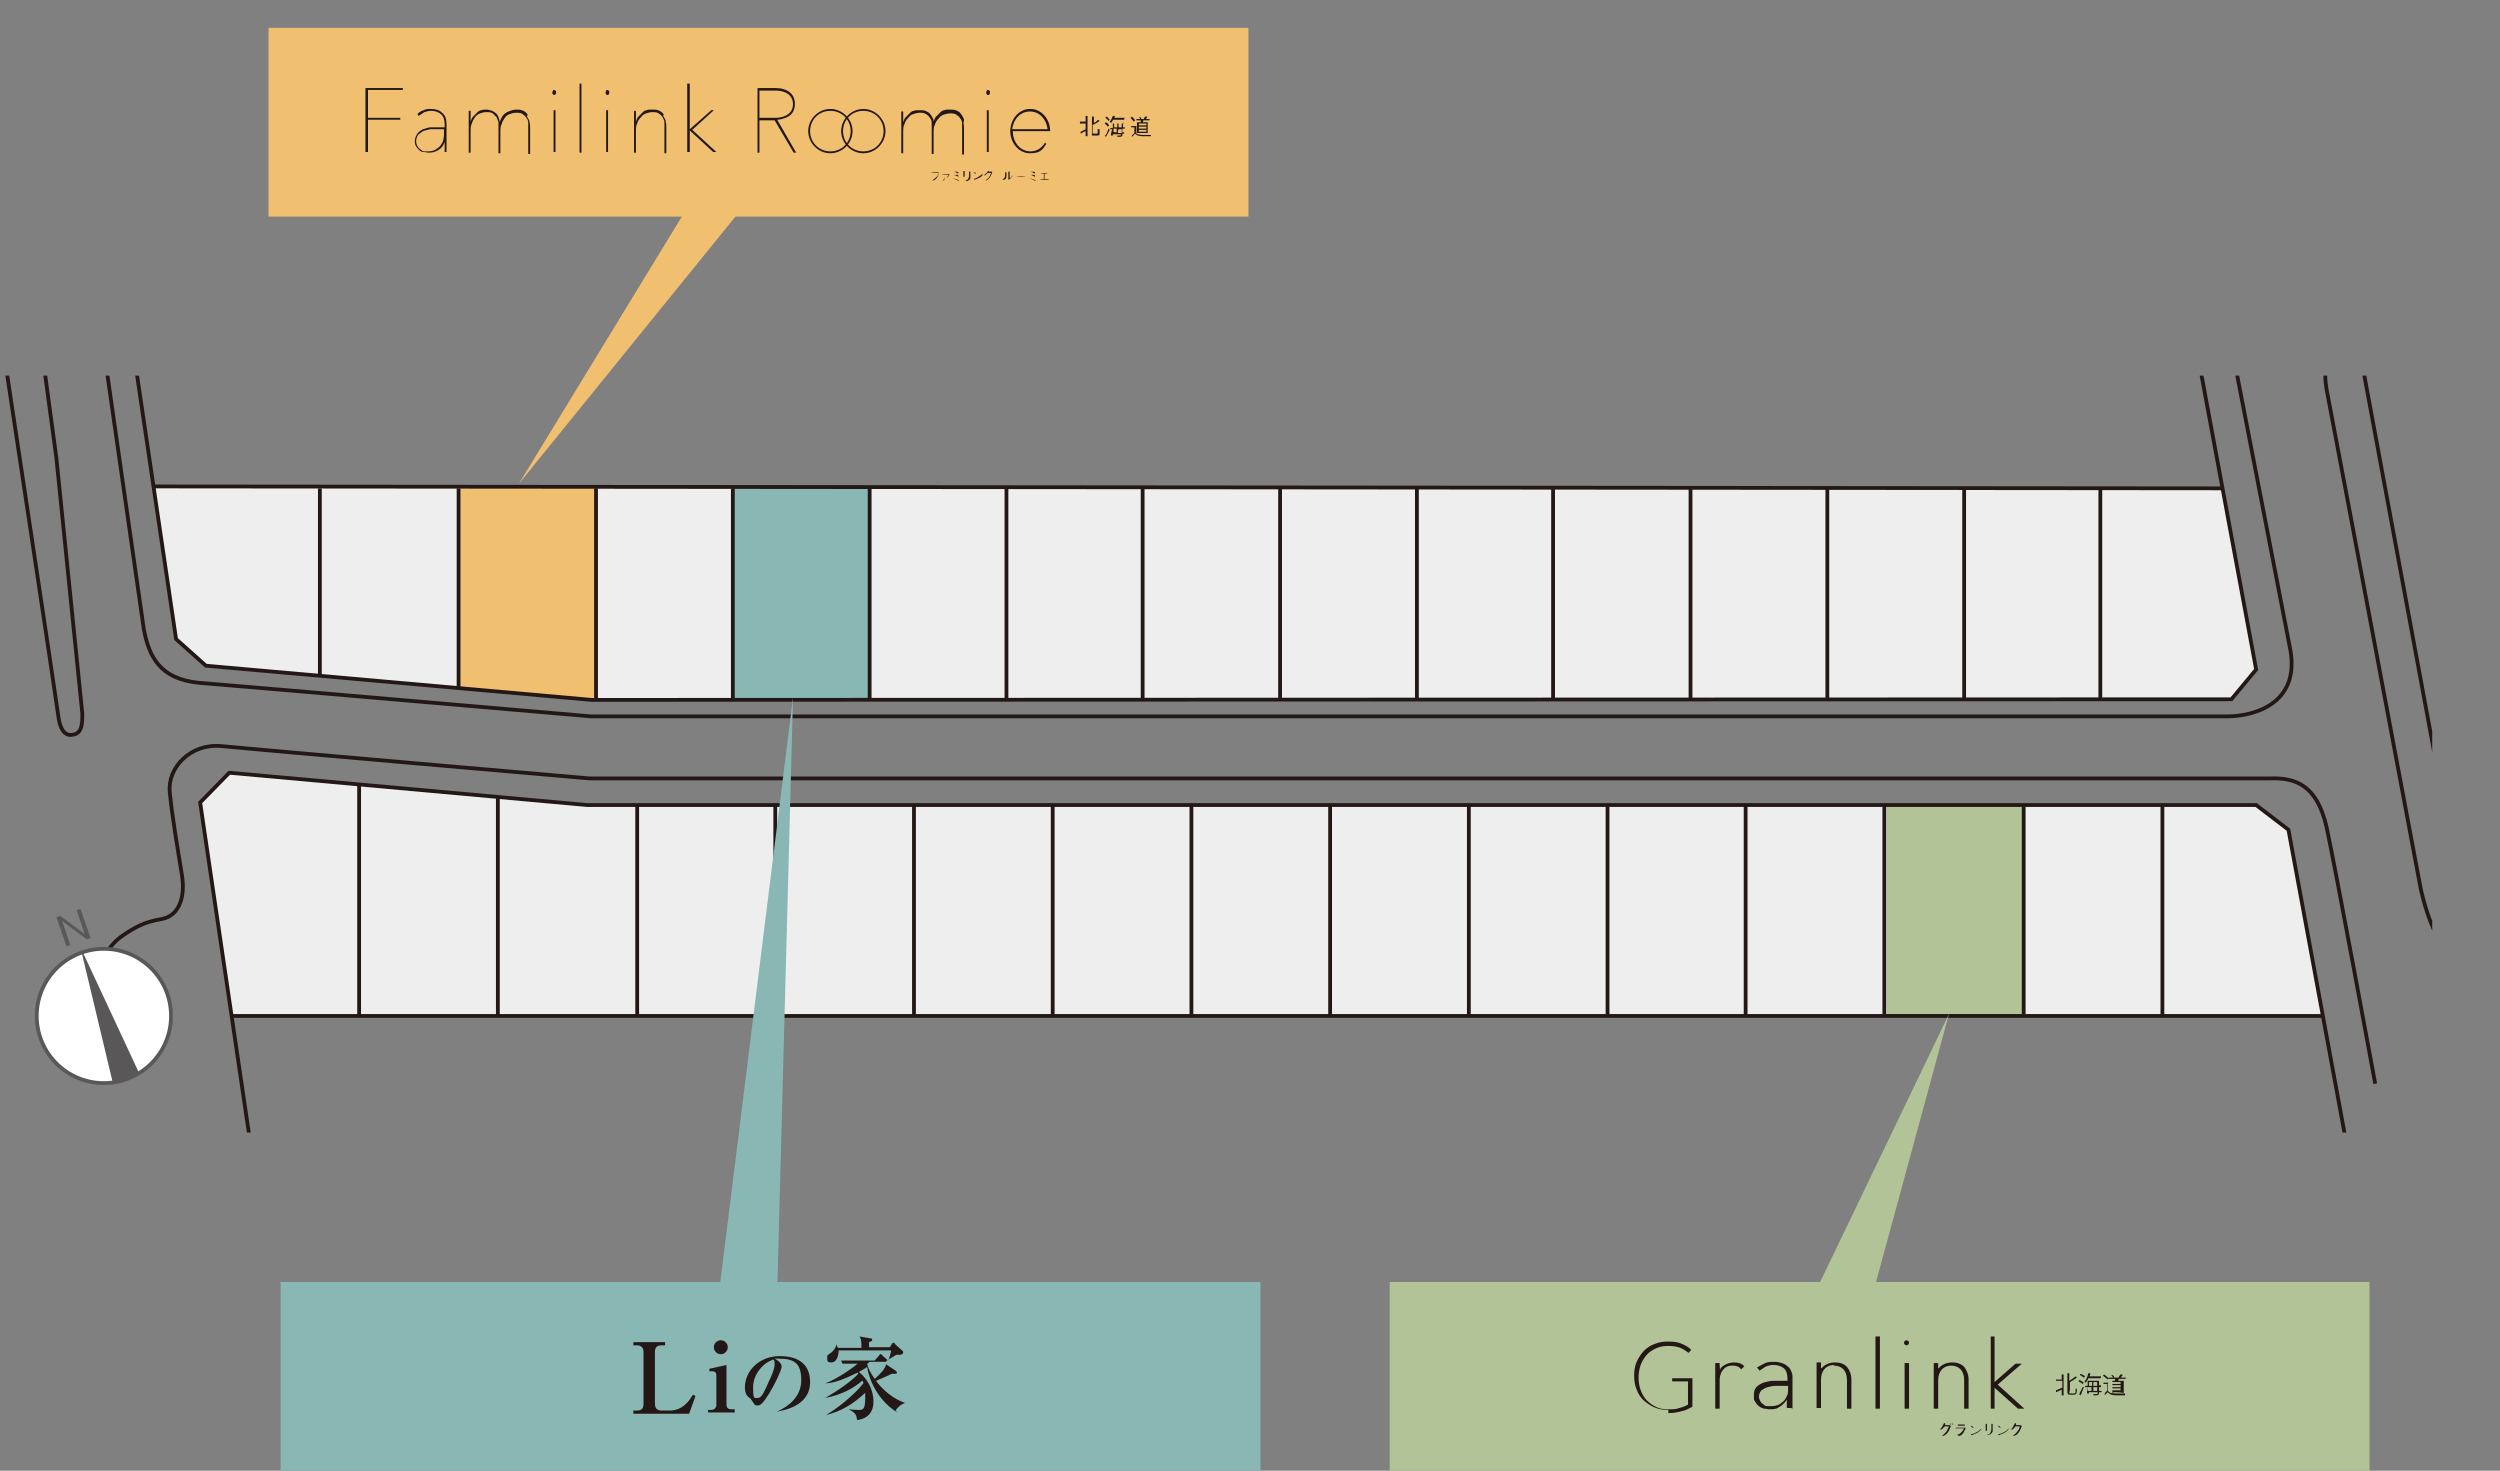 <?xml version="1.0" encoding="UTF-8"?>
<svg id="_レイヤー_1" data-name="レイヤー_1" xmlns="http://www.w3.org/2000/svg" width="394.7" height="232.2" xmlns:xlink="http://www.w3.org/1999/xlink" version="1.1" viewBox="0 0 394.7 232.2">
  <rect x="0" y="0" width="394.7" height="232.2" fill="#808080" stroke="none"/>
  <!-- Generator: Adobe Illustrator 29.1.0, SVG Export Plug-In . SVG Version: 2.1.0 Build 142)  -->
  <defs>
    <style>
      .st0, .st1, .st2 {
        fill: none;
      }

      .st1 {
        stroke-width: .4px;
      }

      .st1, .st2 {
        stroke: #231815;
      }

      .st1, .st2, .st3 {
        stroke-miterlimit: 10;
      }

      .st2, .st3 {
        stroke-width: .6px;
      }

      .st4 {
        fill: #88b7b4;
      }

      .st5 {
        fill: #231815;
      }

      .st3 {
        fill: #fff;
        stroke: #595757;
      }

      .st6 {
        fill: #f0bf70;
      }

      .st7 {
        fill: #b3c398;
      }

      .st8 {
        fill: #eeeeef;
      }

      .st9 {
        fill: #595757;
      }

      .st10 {
        clip-path: url(#clippath);
      }
    </style>
    <clipPath id="clippath">
      <rect class="st0" y="59.3" width="384" height="119.5"/>
    </clipPath>
  </defs>
  <g class="st10">
    <polygon class="st8" points="352.3 110.4 202.1 110.4 202.1 77.1 350.8 77.1 356.2 105.7 352.3 110.4"/>
    <polygon class="st8" points="32.5 105.1 93.4 110.5 202.1 110.4 202.1 77.1 24.3 76.8 27.8 100.9 32.5 105.1"/>
    <polygon class="st8" points="31.6 126.7 36.5 160.4 210 160.5 210 127.1 92.7 127.1 36.2 122 31.6 126.7"/>
    <polygon class="st8" points="366.7 160.4 210 160.5 210 127.1 356.2 127.1 361.3 131 366.7 160.4"/>
    <rect class="st4" x="115.7" y="77.1" width="21.6" height="33.4"/>
    <polygon class="st6" points="94.1 110.4 72.4 108.6 72.4 77.1 94.1 77.1 94.1 110.4"/>
    <rect class="st7" x="297.9" y="127.1" width="21.6" height="33.4"/>
    <polyline class="st2" points="41.8 195.9 31.6 126.7 36.2 122 92.7 127.1 356.2 127.1 361.3 131 374.5 202.4"/>
    <polyline class="st2" points="13.1 1.5 27.8 100.9 32.5 105.1 93.4 110.5 352.3 110.4 356.2 105.7 336.8 1.2"/>
    <line class="st2" x1="24.3" y1="76.8" x2="350.8" y2="77.1"/>
    <line class="st2" x1="366.7" y1="160.4" x2="36.5" y2="160.4"/>
    <polyline class="st1" points="362.2 0 368.1 32.3 373.1 35.7 391.4 35.2"/>
    <polyline class="st2" points="391.7 51.7 376.7 52 372.8 56.7 389.8 148.4 394.5 152.3"/>
    <line class="st2" x1="56.7" y1="124" x2="56.7" y2="160.5"/>
    <line class="st2" x1="78.6" y1="126" x2="78.6" y2="160.5"/>
    <line class="st2" x1="100.6" y1="127.1" x2="100.6" y2="160.5"/>
    <line class="st2" x1="122.4" y1="127.1" x2="122.4" y2="160.5"/>
    <line class="st2" x1="144.3" y1="127.1" x2="144.3" y2="160.5"/>
    <line class="st2" x1="166.2" y1="127.1" x2="166.2" y2="160.5"/>
    <line class="st2" x1="188.1" y1="127.1" x2="188.1" y2="160.5"/>
    <line class="st2" x1="210" y1="127.1" x2="210" y2="160.5"/>
    <line class="st2" x1="231.9" y1="127.1" x2="231.9" y2="160.5"/>
    <line class="st2" x1="253.8" y1="127.1" x2="253.8" y2="160.5"/>
    <line class="st2" x1="275.6" y1="127.1" x2="275.6" y2="160.5"/>
    <line class="st2" x1="297.5" y1="127.1" x2="297.5" y2="160.5"/>
    <line class="st2" x1="319.5" y1="127.1" x2="319.5" y2="160.5"/>
    <line class="st2" x1="341.4" y1="127.1" x2="341.4" y2="160.5"/>
    <line class="st2" x1="331.6" y1="77.1" x2="331.6" y2="110.4"/>
    <line class="st2" x1="310.1" y1="77.1" x2="310.1" y2="110.4"/>
    <line class="st2" x1="288.5" y1="77.1" x2="288.5" y2="110.4"/>
    <line class="st2" x1="266.9" y1="77.1" x2="266.9" y2="110.4"/>
    <line class="st2" x1="245.2" y1="77.1" x2="245.2" y2="110.4"/>
    <line class="st2" x1="223.7" y1="77.1" x2="223.7" y2="110.4"/>
    <line class="st2" x1="202.1" y1="77.1" x2="202.1" y2="110.4"/>
    <line class="st2" x1="180.4" y1="77.1" x2="180.4" y2="110.4"/>
    <line class="st2" x1="158.9" y1="77.1" x2="158.9" y2="110.4"/>
    <line class="st2" x1="137.3" y1="77.1" x2="137.3" y2="110.4"/>
    <line class="st2" x1="115.7" y1="77.1" x2="115.7" y2="110.4"/>
    <line class="st2" x1="94.1" y1="77.1" x2="94.1" y2="110.4"/>
    <line class="st2" x1="72.4" y1="77.1" x2="72.4" y2="108.6"/>
    <line class="st2" x1="50.5" y1="77.1" x2="50.5" y2="106.7"/>
    <path class="st2" d="M17,163.2l-1-6.2c-.5-4.8.7-7.3,3.1-9.1,2.4-1.7,4-2.4,6.4-2.8s3.9-2.9,3.2-7.1c-.7-4.3-1.5-9-1.9-12.9-.4-3.9,3.3-7.8,8.2-7.3s58.1,5.1,58.1,5.1h265.1c4.4-.2,7.6,1.2,9.1,7.6,1.4,6.4,7.7,40.6,7.7,40.6"/>
    <path class="st2" d="M16.3,54.6l6.4,44.7c.8,4.3,2.5,7.9,8.7,8.5,6.3.5,61.9,5.3,61.9,5.3h258.3c4.3,0,11.5-2,10-10.5l-13.6-70.2"/>
    <path class="st2" d="M374.9,49.4c-4.4,1.1-9,4.9-7.5,12.5,1.5,7.7,14.8,78.5,14.8,78.5,1.8,7.8,4.6,12.1,9.8,13"/>
    <path class="st2" d="M6.7,56l2.2,16.3,4.1,40.4c0,1.4,0,3.1-1.5,3.3-1.5.3-2.1-1.3-2.3-3-.2-1.7-8.2-54.7-8.2-54.7"/>
  </g>
  <g>
    <path class="st9" d="M13.7,148.3l-3.9-2.9,1.3,3.8-.6.2-1.6-4.6.6-.2,3.9,2.9-1.3-3.8.6-.2,1.6,4.6-.6.2Z"/>
    <circle class="st3" cx="16.4" cy="160.4" r="10.6"/>
    <path class="st9" d="M12.9,150.4l4.9,20.5c.7,0,1.4-.3,2.2-.5.7-.2,1.4-.6,2-.9l-8.9-19.1s0,0,0,0,0,0,0,0Z"/>
  </g>
  <g>
    <rect class="st6" x="42.4" y="4.4" width="154.7" height="29.8"/>
    <g>
      <g>
        <path class="st5" d="M171.4,20.7c-.3.1-.6.3-.8.4v-.3c.3-.1.6-.3.8-.4v-.9h-.9v-.3h.9v-.9h.3v3.2h-.3v-.9ZM172.5,19.5c.3-.1.6-.3.9-.6l.2.2c-.3.2-.7.5-1.1.6v1.3c0,.1,0,.1.4.1s.4,0,.4-.1c0,0,0-.3,0-.6h.3c0,.5,0,.7,0,.8,0,.2-.2.2-.7.2s-.5,0-.5,0c0,0,0-.1,0-.2v-2.8h.3v1.1Z"/>
        <path class="st5" d="M174.9,20c-.2-.2-.3-.4-.5-.5l.2-.2c.2.1.4.3.5.5l-.2.2ZM174.5,21.4c.2-.2.4-.7.5-1.1l.2.2c-.2.4-.4.8-.6,1.1l-.2-.2ZM175,19.1c-.1-.2-.3-.4-.5-.5l.2-.2c.2.1.3.3.5.5l-.2.2ZM177.3,19.3c0,.1,0,.4,0,.8h.3v.2h-.4c0,.2,0,.4,0,.6h.3v.2h-.3c0,.2,0,.3,0,.3,0,.1-.2.2-.4.2s-.2,0-.4,0v-.2c.1,0,.2,0,.4,0s.1,0,.2-.2h0s-1.3,0-1.3,0h0s0,0,0,0v.2s-.3,0-.3,0c0-.4.1-.7.2-1h-.3v-.2h.4c0-.1,0-.2,0-.4,0,0,0,0,0-.1,0,0,0-.2,0-.2h1.7ZM177.5,18.7v.2h-1.8c0,.2-.2.4-.3.5l-.2-.2c.2-.2.4-.6.5-.9h.3c0,.1,0,.2-.1.3h1.7ZM175.8,20.3c0,.2,0,.2,0,.5h0c0,.1.5.1.5.1h0c0-.2,0-.5,0-.6h-.5ZM175.9,19.5c0,.2,0,.2,0,.6h.5c0,0,0-.2,0-.2,0-.1,0-.2,0-.4h-.5ZM176.5,20.5v.3c0,0,0,0,0,.2h.6c0-.2,0-.3,0-.4v-.2s-.5,0-.5,0v.2ZM176.6,19.6s0,0,0,0v.3s0,.2,0,.2h.5c0,0,0,0,0-.2,0,0,0,0,0-.2,0,0,0-.1,0-.2h-.5Z"/>
        <path class="st5" d="M179.2,20.9c.3.3.6.4,1.2.4h1.3c0,0,0,.2,0,.2h-1.3c-.6,0-.9-.1-1.2-.4-.2.2-.3.4-.5.5v-.2c0,0,.2-.2.4-.4v-.9h-.5v-.2h.8v1.1ZM179,19.2c-.2-.2-.3-.4-.5-.6l.2-.2c.2.2.4.4.5.6l-.2.2ZM179.4,19v-.2h.6c0-.1-.1-.2-.2-.3h.2c.1,0,.2.2.2.3h.4c0-.1.1-.3.2-.4h.3c0,.2-.1.3-.2.4h.6v.2h-1c0,0,0,.2-.1.3h.8v1.7h-1.7v-1.7h.6c0-.1,0-.2,0-.3h-1ZM179.8,19.8h1.2v-.3h-1.2v.3ZM179.8,20.3h1.2v-.3h-1.2v.3ZM179.8,20.8h1.2v-.3h-1.2v.3Z"/>
      </g>
      <path class="st5" d="M147,27.3h0c0-.1,1.1-.1,1.1-.1,0,0,0,0,0,0h.1c0,.2,0,.2,0,.2-.1.5-.3.7-.5.9-.1.1-.3.2-.4.2h-.1c.2-.2.4-.3.6-.5.3-.2.3-.5.4-.7h-1.1Z"/>
      <path class="st5" d="M149.9,27.5s0,0,0,0h0c0,.2-.2.4-.4.6h0c0-.2.3-.4.3-.5h-1.1c0-.1,1.1-.1,1.1-.1ZM148.9,28.5c.1,0,.2-.1.3-.4,0-.2,0-.3,0-.4h0c0,0,0,0,0,0s0,0,0,0c0,.3,0,.5-.2.6,0,0,0,.1-.2.2h-.1Z"/>
      <path class="st5" d="M151.4,28.6c-.2-.1-.4-.3-1-.4h0c.6,0,.8.2,1,.3h0ZM151.3,27.4c-.1,0-.3-.2-.7-.3h0c.4,0,.6,0,.7.1h0ZM151.3,27.9c-.1,0-.3-.2-.7-.3h0c.4,0,.6,0,.7.1h0Z"/>
      <path class="st5" d="M152.3,27.1s0,0,0,0,0,0,0,0v.8h-.2v-.9h.2ZM152.4,28.5c.2,0,.3-.1.4-.2.1-.1.2-.3.2-.6s0-.3,0-.4c0,0,0,0,0-.2h.2s0,0,0,0,0,0,0,0c0,.5,0,.7,0,1,0,.3-.4.4-.5.5h-.1Z"/>
      <path class="st5" d="M155.1,27.7c-.2.2-.4.4-1.3.7,0,0,0,0,0,0s0,0,0,0v-.2c.1,0,.3,0,.7-.3.3-.2.5-.3.6-.5h0ZM154,27.5c0-.1-.2-.2-.3-.3h.1c0,0,.2,0,.3.2h-.1Z"/>
      <path class="st5" d="M156.6,27.2s0,0,0,0h0c0,.2,0,.2,0,.2-.2.4-.3.6-.5.8-.1.1-.2.2-.4.3h-.1c.2-.2.4-.3.6-.6.2-.3.2-.5.3-.6h-.6c0,.1-.2.2-.4.4h-.1c.1-.2.2-.3.4-.4.1-.2.2-.3.2-.3h.1c0,0,0,0,0,0,0,0,0,0,0,0,0,0,0,0,0,.1h.6Z"/>
      <g>
        <path class="st5" d="M158.3,28.3c.2-.1.4-.2.4-.8s0-.2,0-.3h.2s0,0,0,0,0,0,0,0c0,.4,0,.5,0,.6,0,.4-.2.5-.4.6h-.1ZM159.2,27.1h.2s0,0,0,0,0,0,0,0v1c0,0,.2,0,.3-.2.1-.1.2-.2.2-.3h0c0,.2-.1.3-.3.5-.2.2-.3.2-.4.3h0v-1.3Z"/>
        <path class="st5" d="M160.5,27.9h0c0-.1,1.4-.1,1.4-.1h0c0,.1-1.4.1-1.4.1Z"/>
        <path class="st5" d="M163.5,28.6c-.2-.1-.4-.3-1-.4h0c.6,0,.8.2,1,.3h0ZM163.4,27.4c-.1,0-.3-.2-.7-.3h0c.4,0,.6,0,.7.1h0ZM163.4,27.9c-.1,0-.3-.2-.7-.3h0c.4,0,.6,0,.7.1h0Z"/>
        <path class="st5" d="M165.6,28.4h-1.4c0-.1.6-.1.6-.1v-.9h-.5c0-.1,1.1-.1,1.1-.1h0c0,.1-.5.1-.5.1v.9h.6Z"/>
      </g>
      <rect class="st5" x="155.8" y="17.4" width=".3" height="6.6"/>
      <g>
        <path class="st5" d="M156.2,14.3c0,0-.2-.1-.2-.1s-.2,0-.2.1c0,0-.1.2-.1.3s0,.2.1.3c0,0,.1.1.2.1s.2,0,.2-.1c0,0,.1-.2.1-.3s0-.2-.1-.3"/>
        <path class="st5" d="M152.2,19c0-.3-.2-.6-.4-.9-.2-.3-.4-.5-.7-.6-.3-.2-.7-.2-1.2-.2s-.6,0-.8.1c-.3,0-.5.2-.7.4s-.4.4-.6.6c-.2.2-.3.5-.4.8,0,0,0,0,0,.2,0,0,0-.2,0-.3,0-.3-.2-.6-.4-.9-.2-.3-.4-.5-.7-.6-.3-.2-.7-.2-1.2-.2s-.6,0-.8.1c-.3,0-.5.2-.7.4-.2.2-.4.4-.6.6-.2.2-.3.5-.4.8v-1.7h-.3v6.6h.3v-3.3c0-.5,0-1,.2-1.3.1-.4.3-.7.6-1,.2-.3.5-.5.8-.6.3-.1.7-.2,1-.2s.7,0,1,.2c.3.2.5.4.6.6.2.2.3.5.3.8,0,.3,0,.6,0,.9v4h.3v-3.3c0-.5,0-1,.2-1.3.1-.4.3-.7.6-1,.2-.3.5-.5.8-.6.3-.1.7-.2,1-.2s.7,0,1,.2c.3.2.5.4.6.6.2.2.3.5.3.8,0,.3,0,.6,0,.9v4h.3v-4c0-.3,0-.7-.1-1"/>
        <polygon class="st5" points="57.7 24 58.1 24 58.1 18.9 63.2 18.9 63.2 18.6 58.1 18.6 58.1 14.2 63.6 14.2 63.6 13.9 57.7 13.9 57.7 24"/>
        <path class="st5" d="M68,17.2c-.4,0-.8,0-1.1.2-.4.1-.7.3-1,.6h0s.2.3.2.3h0s0,0,0,0c.3-.2.6-.4.9-.6.3-.1.7-.2,1.1-.2.6,0,1.1.2,1.5.5.4.3.6.9.6,1.6v.5h-1.1c-.3,0-.7,0-1.1,0-.4,0-.8.2-1.2.3-.4.2-.7.4-.9.7-.2.3-.4.7-.4,1.1s0,.6.2.9c.1.2.3.4.5.6.2.2.4.3.7.3.3,0,.5.1.8.1.5,0,1-.1,1.5-.4.5-.3.8-.7,1-1.3v1.6h.3v-4.4c0-.8-.2-1.4-.7-1.8-.4-.4-1-.6-1.8-.6M70.1,20.4v.6c0,.3,0,.7-.1,1,0,.3-.2.6-.4.9-.2.3-.5.5-.8.7-.3.2-.7.3-1.2.3s-.4,0-.6,0c-.2,0-.4-.1-.6-.3-.2-.1-.3-.3-.5-.5-.1-.2-.2-.5-.2-.8s.1-.7.3-1c.2-.2.5-.4.8-.6.3-.1.7-.2,1.1-.3.4,0,.8,0,1.1,0h1Z"/>
        <path class="st5" d="M83.3,18.1c-.2-.3-.4-.5-.7-.6-.3-.2-.7-.2-1.1-.2s-1.1.2-1.6.5c-.5.3-.8.8-1,1.5h0c0-.3-.1-.5-.2-.8-.1-.2-.2-.5-.4-.6-.2-.2-.4-.3-.6-.4-.3-.1-.6-.2-.9-.2s-.5,0-.8.1c-.3,0-.5.2-.7.4s-.4.4-.6.6c-.2.2-.3.5-.4.8v-1.7h-.3v6.6h.3v-3.3c0-.5,0-1,.2-1.3.1-.4.3-.7.5-1,.2-.3.5-.5.8-.6.3-.1.6-.2,1-.2s.7,0,1,.2c.2.2.4.4.6.6.1.2.2.5.3.8,0,.3,0,.6,0,.9v4h.3v-3.3c0-.5,0-1,.2-1.3.1-.4.3-.7.5-1,.2-.3.5-.5.8-.6.3-.1.6-.2,1-.2s.7,0,1,.2c.3.2.5.4.6.6.2.2.3.5.3.8,0,.3,0,.6,0,.9v4h.3v-4c0-.3,0-.7-.1-1,0-.3-.2-.6-.4-.9"/>
        <path class="st5" d="M87.5,14.2c0,0-.2,0-.2.1,0,0-.1.2-.1.3s0,.2.1.3c0,0,.2.1.2.1s.2,0,.2-.1c0,0,.1-.2.1-.3s0-.2-.1-.3c0,0-.2-.1-.2-.1"/>
        <rect class="st5" x="87.4" y="17.4" width=".3" height="6.6"/>
        <rect class="st5" x="91.5" y="13.2" width=".3" height="10.9"/>
        <path class="st5" d="M95.9,14.2c0,0-.2,0-.2.1,0,0-.1.2-.1.3s0,.2.1.3c0,0,.1.1.2.1s.2,0,.2-.1c0,0,.1-.2.1-.3s0-.2-.1-.3c0,0-.2-.1-.2-.1"/>
        <rect class="st5" x="95.7" y="17.4" width=".3" height="6.6"/>
        <path class="st5" d="M104.8,18.1c-.2-.3-.4-.5-.7-.6-.3-.2-.7-.2-1.2-.2s-.6,0-.8.1c-.3,0-.5.2-.7.4-.2.2-.4.4-.6.6-.2.2-.3.5-.4.8v-1.7h-.3v6.6h.3v-3.3c0-.5,0-1,.2-1.3.1-.4.3-.7.6-1,.2-.3.5-.5.8-.6.3-.1.7-.2,1-.2s.7,0,1,.2c.3.2.5.4.6.6s.3.5.3.8c0,.3,0,.6,0,.9v4h.3v-4c0-.3,0-.7-.1-1,0-.3-.2-.6-.4-.9"/>
        <polygon class="st5" points="109.3 20.5 112.7 17.4 112.7 17.4 112.3 17.4 108.9 20.4 108.9 13.2 108.5 13.2 108.5 24 108.9 24 108.9 20.6 112.6 24 112.6 24 113.1 24 109.3 20.5"/>
        <path class="st5" d="M136.3,17.5c1.8,0,3.2,1.4,3.2,3.2s-1.4,3.2-3.2,3.2-3.2-1.4-3.2-3.2,1.4-3.2,3.2-3.2M136.3,17.2c-1.9,0-3.5,1.6-3.5,3.5s1.6,3.5,3.5,3.5,3.5-1.6,3.5-3.5-1.6-3.5-3.5-3.5"/>
        <path class="st5" d="M131.1,17.5c1.8,0,3.2,1.4,3.2,3.2s-1.4,3.2-3.2,3.2-3.2-1.4-3.2-3.2,1.4-3.2,3.2-3.2M131.1,17.2c-1.9,0-3.5,1.6-3.5,3.5s1.6,3.5,3.5,3.5,3.5-1.6,3.5-3.5-1.6-3.5-3.5-3.5"/>
        <path class="st5" d="M122.7,18.9c.5,0,1.3-.2,1.9-.6.6-.4.9-1.1.9-1.9,0-1.6-1.2-2.5-3.1-2.5h-2.8v10.2h.3v-5.1h2.4l3,5.1h0s.4,0,.4,0h0s-3-5.2-3-5.2ZM125.2,16.4c0,2.1-2.3,2.2-2.8,2.2h-2.5v-4.3h2.5c.8,0,2.8.2,2.8,2.2"/>
        <path class="st5" d="M162.6,17.2c-1.7,0-3.1,1.6-3.1,3.5s1.4,3.5,3.1,3.5,2-.6,2.6-1.5c0,0-.2-.1-.2-.2-.5.9-1.4,1.4-2.3,1.4-1.6,0-2.8-1.4-2.8-3.2s0,0,0,0h5.9c0-1.9-1.4-3.5-3.1-3.5M159.8,20.4c.2-1.6,1.3-2.8,2.8-2.8s2.6,1.2,2.8,2.8h-5.6Z"/>
      </g>
    </g>
  </g>
  <g>
    <rect class="st7" x="219.4" y="202.4" width="154.7" height="29.8"/>
    <g>
      <g>
        <path class="st5" d="M307.9,225.1s0,0,0,0h.1c0,.2-.1.2-.1.3-.2.5-.3.7-.6,1-.2.2-.3.2-.5.3h-.2c.2-.2.5-.4.7-.7.2-.3.3-.6.4-.8h-.7c-.1.1-.2.3-.5.5h-.2c.1-.2.3-.3.4-.6.1-.2.2-.3.2-.4h.2c0,0,0,.1,0,.1,0,0,0,0,0,0,0,0,0,.1,0,.2h.7ZM307.9,224.7c0,0,.1.1.2.2h-.1s0,0-.2-.1h.1ZM308.2,224.7c0,0,.2.2.2.2h-.1s-.1,0-.2-.1h.1Z"/>
        <path class="st5" d="M308.8,225.6v-.2h1.4s0,0,.1,0v.2c0,0,0,0,0,0-.2.4-.3.5-.3.6-.3.4-.5.5-.8.5l-.2-.2c.2,0,.4-.1.7-.4.2-.2.3-.5.4-.6h-1.4ZM310.2,225.1h-1.1v-.2h1.1v.2Z"/>
        <path class="st5" d="M312.8,225.7c-.3.3-.6.6-1.6.9,0,0,0,0,0,0s0,0,0,0v-.2c.2,0,.4,0,.9-.3.4-.2.6-.4.7-.6v.2ZM311.5,225.5c-.1-.1-.3-.3-.4-.4h.1c0,0,.3.1.4.3h-.2Z"/>
        <path class="st5" d="M313.7,224.9s0,0,0,0,0,0,0,0v1h-.2v-1.1h.2ZM313.7,226.6c.3-.1.4-.2.5-.3.1-.2.2-.4.2-.7s0-.4,0-.5c0,0,0,0,0-.3h.2s0,0,0,0,0,0,0,0c0,.7,0,.9,0,1.2-.1.3-.4.5-.7.6v-.2Z"/>
        <path class="st5" d="M317.1,225.7c-.3.3-.6.6-1.6.9,0,0,0,0,0,0s0,0,0,0v-.2c.2,0,.4,0,.9-.3.4-.2.6-.4.7-.6v.2ZM315.8,225.5c-.1-.1-.3-.3-.4-.4h.1c0,0,.3.1.4.3h-.2Z"/>
        <path class="st5" d="M319.1,225.1s0,0,0,0h.1c0,.2-.1.2-.1.3-.2.5-.3.7-.6,1-.2.2-.3.2-.5.3h-.2c.2-.2.5-.4.7-.7.3-.3.3-.6.4-.8h-.7c-.1.1-.2.3-.5.5h-.2c.1-.2.3-.3.4-.6.1-.2.2-.3.2-.4h.2c0,0,0,.1,0,.1,0,0,0,0,0,0,0,0,0,.1,0,.2h.7Z"/>
      </g>
      <path class="st5" d="M263.4,222.6c-.8,0-1.5-.1-2.2-.4-.7-.3-1.2-.7-1.7-1.1-.5-.5-.9-1.1-1.1-1.7-.3-.7-.4-1.4-.4-2.2s.1-1.5.4-2.2c.3-.7.7-1.2,1.1-1.7.5-.5,1.1-.9,1.7-1.1.7-.3,1.4-.4,2.2-.4s1.6.1,2.2.4c.5.2,1,.5,1.4.9h0s-.4.5-.4.5c-.4-.3-.8-.6-1.3-.8-.5-.2-1.2-.3-1.9-.3s-1.4.1-2,.4c-.6.3-1.1.6-1.5,1.1-.4.5-.7,1-.9,1.6-.2.6-.3,1.2-.3,1.9s.1,1.3.3,1.9c.2.6.5,1.1.9,1.6.4.4.9.8,1.5,1.1.6.3,1.2.4,2,.4s1.2,0,1.7-.2c.5-.1,1-.3,1.3-.5h.1c0,0,0-3.7,0-3.7h-2.5v-.5h3.2v4.5c-.6.3-1.1.6-1.7.7-.7.2-1.4.3-2.1.3"/>
      <path class="st5" d="M273.5,215.6c.6,0,1,.1,1.4.6l.5-.5c-.5-.5-1-.6-1.7-.6s-1.7.4-2.1,1v.2c-.1,0-.1-1.1-.1-1.1h-.7v7.2h.7v-4.5c0-1.1.6-2.3,2-2.3"/>
      <path class="st5" d="M289.5,215.6c1.3,0,2.1.8,2.1,2.3v4.5h.7v-4.6c0-.8-.3-1.5-.7-2-.5-.5-1.1-.7-1.9-.7s-1.6.3-2.1.9h-.1c0,.1,0-.9,0-.9h-.7v7.2h.7v-4.5c0-1.4.8-2.3,2.1-2.3"/>
      <rect class="st5" x="296.1" y="211" width=".7" height="11.4"/>
      <rect class="st5" x="300.7" y="215.2" width=".7" height="7.2"/>
      <path class="st5" d="M308,215.6c1.3,0,2.1.8,2.1,2.3v4.5h.7v-4.6c0-.8-.3-1.5-.7-2-.5-.5-1.1-.7-1.9-.7s-1.6.3-2.1.9h-.1c0,.1,0-.8,0-.8h-.7v7.2h.7v-4.5c0-1.4.8-2.3,2.1-2.3"/>
      <path class="st5" d="M301,211.6c-.2,0-.4.2-.4.4s.2.4.4.4.4-.2.4-.4-.2-.4-.4-.4"/>
      <polygon class="st5" points="319.6 222.4 315.4 218.6 319.2 215.3 318.2 215.3 314.9 218.2 314.9 211 314.3 211 314.3 222.4 314.9 222.4 314.9 219.1 318.6 222.4 319.6 222.4"/>
      <path class="st5" d="M283,222.4v-4.8c0-.4,0-.8-.2-1.1-.1-.3-.3-.6-.6-.8-.2-.2-.5-.4-.9-.5-.3-.1-.7-.2-1.1-.2-.6,0-1.2,0-1.7.3-.4.2-.8.4-1.1.6l.4.5c.3-.2.6-.4.9-.6.4-.2.8-.3,1.3-.3.7,0,1.2.2,1.6.5.4.3.6.9.6,1.6v.4h-.2c-.7,0-1.3,0-2,0-.6,0-1.2.2-1.6.3-.5.2-.8.4-1.1.7-.3.3-.4.7-.4,1.3s0,.7.2,1c.2.3.3.5.6.7.2.2.5.3.8.4.3,0,.6.1.8.1.6,0,1.1,0,1.5-.3.4-.2.9-.6,1.3-1.2v1.3h.7ZM282.3,219.4c0,.3,0,.7-.2,1-.1.3-.3.6-.5.8-.2.2-.5.4-.8.6-.3.1-.7.2-1.1.2s-.5,0-.7,0c-.2,0-.5-.1-.6-.3-.2-.1-.4-.3-.5-.5-.1-.2-.2-.5-.2-.7s.1-.7.4-1c.3-.2.6-.4,1-.5.4-.1.8-.2,1.3-.2.5,0,1,0,1.4,0h.5v.7Z"/>
      <g>
        <path class="st5" d="M325.5,217.9v-.9h.3s0,0,0,0v3.3h-.3v-.9c-.4.2-.7.3-.9.4,0,0,0,0,0,0v-.3c.1,0,.6-.3,1-.4v-1.1h-1v-.2h1ZM326.7,219.8c0,.2,0,.2.2.2h.6c.2,0,.2-.2.2-.8,0,0,.2.1.2.1,0,.7-.1.9-.5.9h-.6c-.3,0-.4-.1-.4-.5v-2.9h.3s0,0,0,0v1.2c.4-.2.7-.5,1-.7l.2.2s0,0,0,0,0,0,0,0c-.3.2-.7.5-1.1.7v1.3Z"/>
        <path class="st5" d="M328.3,217.9c.2,0,.5.3.7.4l-.2.2c-.1-.1-.4-.3-.6-.4v-.2ZM328.2,220.2c.2-.3.4-.8.6-1.2h.2c-.2.5-.4,1-.5,1.3,0,0,0,0,0,0s0,0,0,0l-.3-.2ZM329,217.5c-.1-.1-.4-.3-.6-.4v-.2c.4.1.7.3.8.4l-.2.2ZM331.7,219h-.3c0,.2,0,.4,0,.6h.4v.2h-.4c0,.5-.2.5-.6.5s-.2,0-.3,0c0,0,0-.2,0-.2.2,0,.4,0,.5,0,.1,0,.2,0,.2-.3h-1.4v.2s-.3,0-.3,0c0-.3,0-.6.1-1h-.4v-.2h.4c0-.3,0-.6,0-.8h1.8s0,0,0,0v.7s.3,0,.3,0v.2ZM331.6,217.6h-1.9c-.1.3-.3.5-.4.7,0,0-.1-.1-.2-.2.3-.3.5-.8.6-1.3h.3c0,.1,0,.1,0,.1,0,.1,0,.2-.1.4h1.8v.2ZM330.2,219.6c0-.2,0-.4,0-.6h-.6c0,.2,0,.4,0,.6h.6ZM330.3,218.8c0-.2,0-.4,0-.6h-.5c0,.2,0,.4,0,.6h.6ZM330.5,219c0,.2,0,.4,0,.6h.6c0-.2,0-.4,0-.6h-.6ZM330.5,218.2c0,.2,0,.4,0,.6h.6c0-.2,0-.4,0-.6h-.6Z"/>
        <path class="st5" d="M332.8,218.4v1.2c.3.4.8.4,1.5.4s.9,0,1.2,0c0,0,0,.2,0,.3-.3,0-.7,0-1,0-.8,0-1.3,0-1.7-.5-.2.2-.4.3-.5.5,0,0,0,0,0,0v-.3c0-.1.3-.3.4-.5v-1h-.6v-.2h.8ZM332.2,217c.3.2.5.4.7.6l-.2.2c-.1-.2-.4-.4-.7-.6l.2-.2ZM333.3,218h.6c0-.1,0-.2,0-.3h-1v-.2h.7c0-.1-.2-.3-.3-.4h.2c.1,0,.3.2.3.4h-.1c0,0,.8,0,.8,0h0c0-.2.2-.4.3-.5h.3c0,.1,0,.1,0,.1,0,.1-.2.3-.3.4h.8v.2h-1.1c0,.1,0,.2-.1.3h.9v1.9h-.3c0-.1-1.3-.1-1.3-.1h0c0,.1-.2.1-.2.1v-1.9ZM334.8,218.5v-.3h-1.3v.3h1.3ZM333.5,218.7v.3h1.3v-.3h-1.3ZM333.5,219.5h1.3v-.3h-1.3v.3Z"/>
      </g>
    </g>
  </g>
  <g>
    <rect class="st4" x="44.3" y="202.4" width="154.7" height="29.8"/>
    <g>
      <path class="st5" d="M105,212.4h-.5c-.8,0-1.1.3-1.1,1.1v8.1c0,.8.4,1.1,1.1,1.1h1.2c2.2,0,3.2-1.7,3.7-2.5l.4.2-1,2.8h-8.8v-.5h.5c.8,0,1.1-.3,1.1-1.1v-8.1c0-.7-.3-1.1-1.1-1.1h-.5v-.5h5v.5Z"/>
      <path class="st5" d="M111.7,222.6h.6c.5,0,.8-.4.8-.8v-4.5c0-.3,0-.8-.6-.8s-.3,0-.5,0v-.4c0,0,2.7-.6,2.7-.6v6.2c0,.5.2.8.8.8h.5v.5h-4.2v-.5ZM114.9,212.7c0,.6-.5,1.1-1.1,1.1s-1.1-.5-1.1-1.1.5-1.1,1.1-1.1,1.1.5,1.1,1.1Z"/>
      <path class="st5" d="M122.6,222.9h0c1.8-.8,3.9-2.3,3.9-5s-1.1-3.4-3.6-3.4-.5,0-.6,0c1.1.6,1.1,1.1,1.1,1.3,0,.5-1.1,2.8-1.9,4.1-1,1.6-1.4,2-1.9,2s-.5-.2-.9-.8c-.2-.3-.2-.3-.5-.5-.4-.3-.6-.9-.6-1.5,0-2.8,2.4-5,5.5-5s4.8,1.4,4.8,4.1c0,3.9-4.4,4.5-5.4,4.7ZM122,214.7c-1.4.4-3.1,2.2-3.1,4.3s.2,1.7.8,1.7,1.1-1.3,1.6-2.4c.3-.6,1-2.1,1-2.9s-.2-.7-.3-.8Z"/>
      <path class="st5" d="M141.7,223c-2.4-1.4-4.3-4.2-4.8-7.2-.2.2-.6.4-1.3.8,1,.8,2.3,2.4,2.3,4.7s-1.7,2.8-2.6,2.9c0-.9-.5-1.3-1.3-1.7h0c.3,0,.8.1,1.5.1s1.1,0,1.1-1.8,0-.7,0-.9c-1.8,1.7-3.9,3-6.2,3.5h0c1.8-1,4.6-3.3,5.9-5,0-.2,0-.3-.2-.4-1.3,1.2-3.5,2.3-5.8,2.7h0c2.1-1.2,4.2-2.7,5.2-3.8,0,0,0,0-.1-.2-1.8.9-3.7,1.7-5.1,1.7h0c1.5-.5,4.2-2.3,5.1-3.1h-.9c-.8,0-1.1,0-1.5,0l-.2-.5c.8,0,1.7,0,1.9,0h3.4l.7-.8c0,0,.1-.2.2-.2s.2,0,.3.2l.9.8s0,0,0,0c.2-.3.4-1,.5-1.6h-8.3c0,1-.4,1.9-1.1,1.9s-.7-.2-.7-.7,0-.4.7-.9c0,0,.6-.5.8-1.3h0c0,.3.1.4.2.6h3.7c0-1.1,0-1.3-.3-1.8l1.7.3c.1,0,.3,0,.3.2s0,.2-.5.4c0,.1,0,.7,0,.8h3.3l.3-.5c0,0,.1-.2.2-.2s.3,0,.3.2l1.1,1c.1,0,.2.2.2.3,0,.3-.3.4-.6.4s-.2,0-.5,0c-.5.3-1.3.8-1.5.9h0c0,0,0,.2-.2.2h-2.5c-.1.1-.3.3-.4.3.1.5.4,1.3,1.2,2.4.9-.8,1.6-1.5,1.8-2.3l1.5,1c0,0,.2.2.2.3,0,.2,0,.2-.8.2-1.1.5-1.7.8-2.5,1.1,1.1,1.5,2.8,2.9,4.6,3.5h0c-.9.3-1.3.9-1.5,1.2Z"/>
    </g>
  </g>
  <polygon class="st6" points="81.9 76.4 109.6 31 118.7 31 81.9 76.4"/>
  <polygon class="st4" points="125.2 110.1 122.7 204.2 113.5 204.2 125.2 110.1"/>
  <polygon class="st7" points="307.7 160.1 295.7 204.2 286.5 204.2 307.7 160.1"/>
</svg>